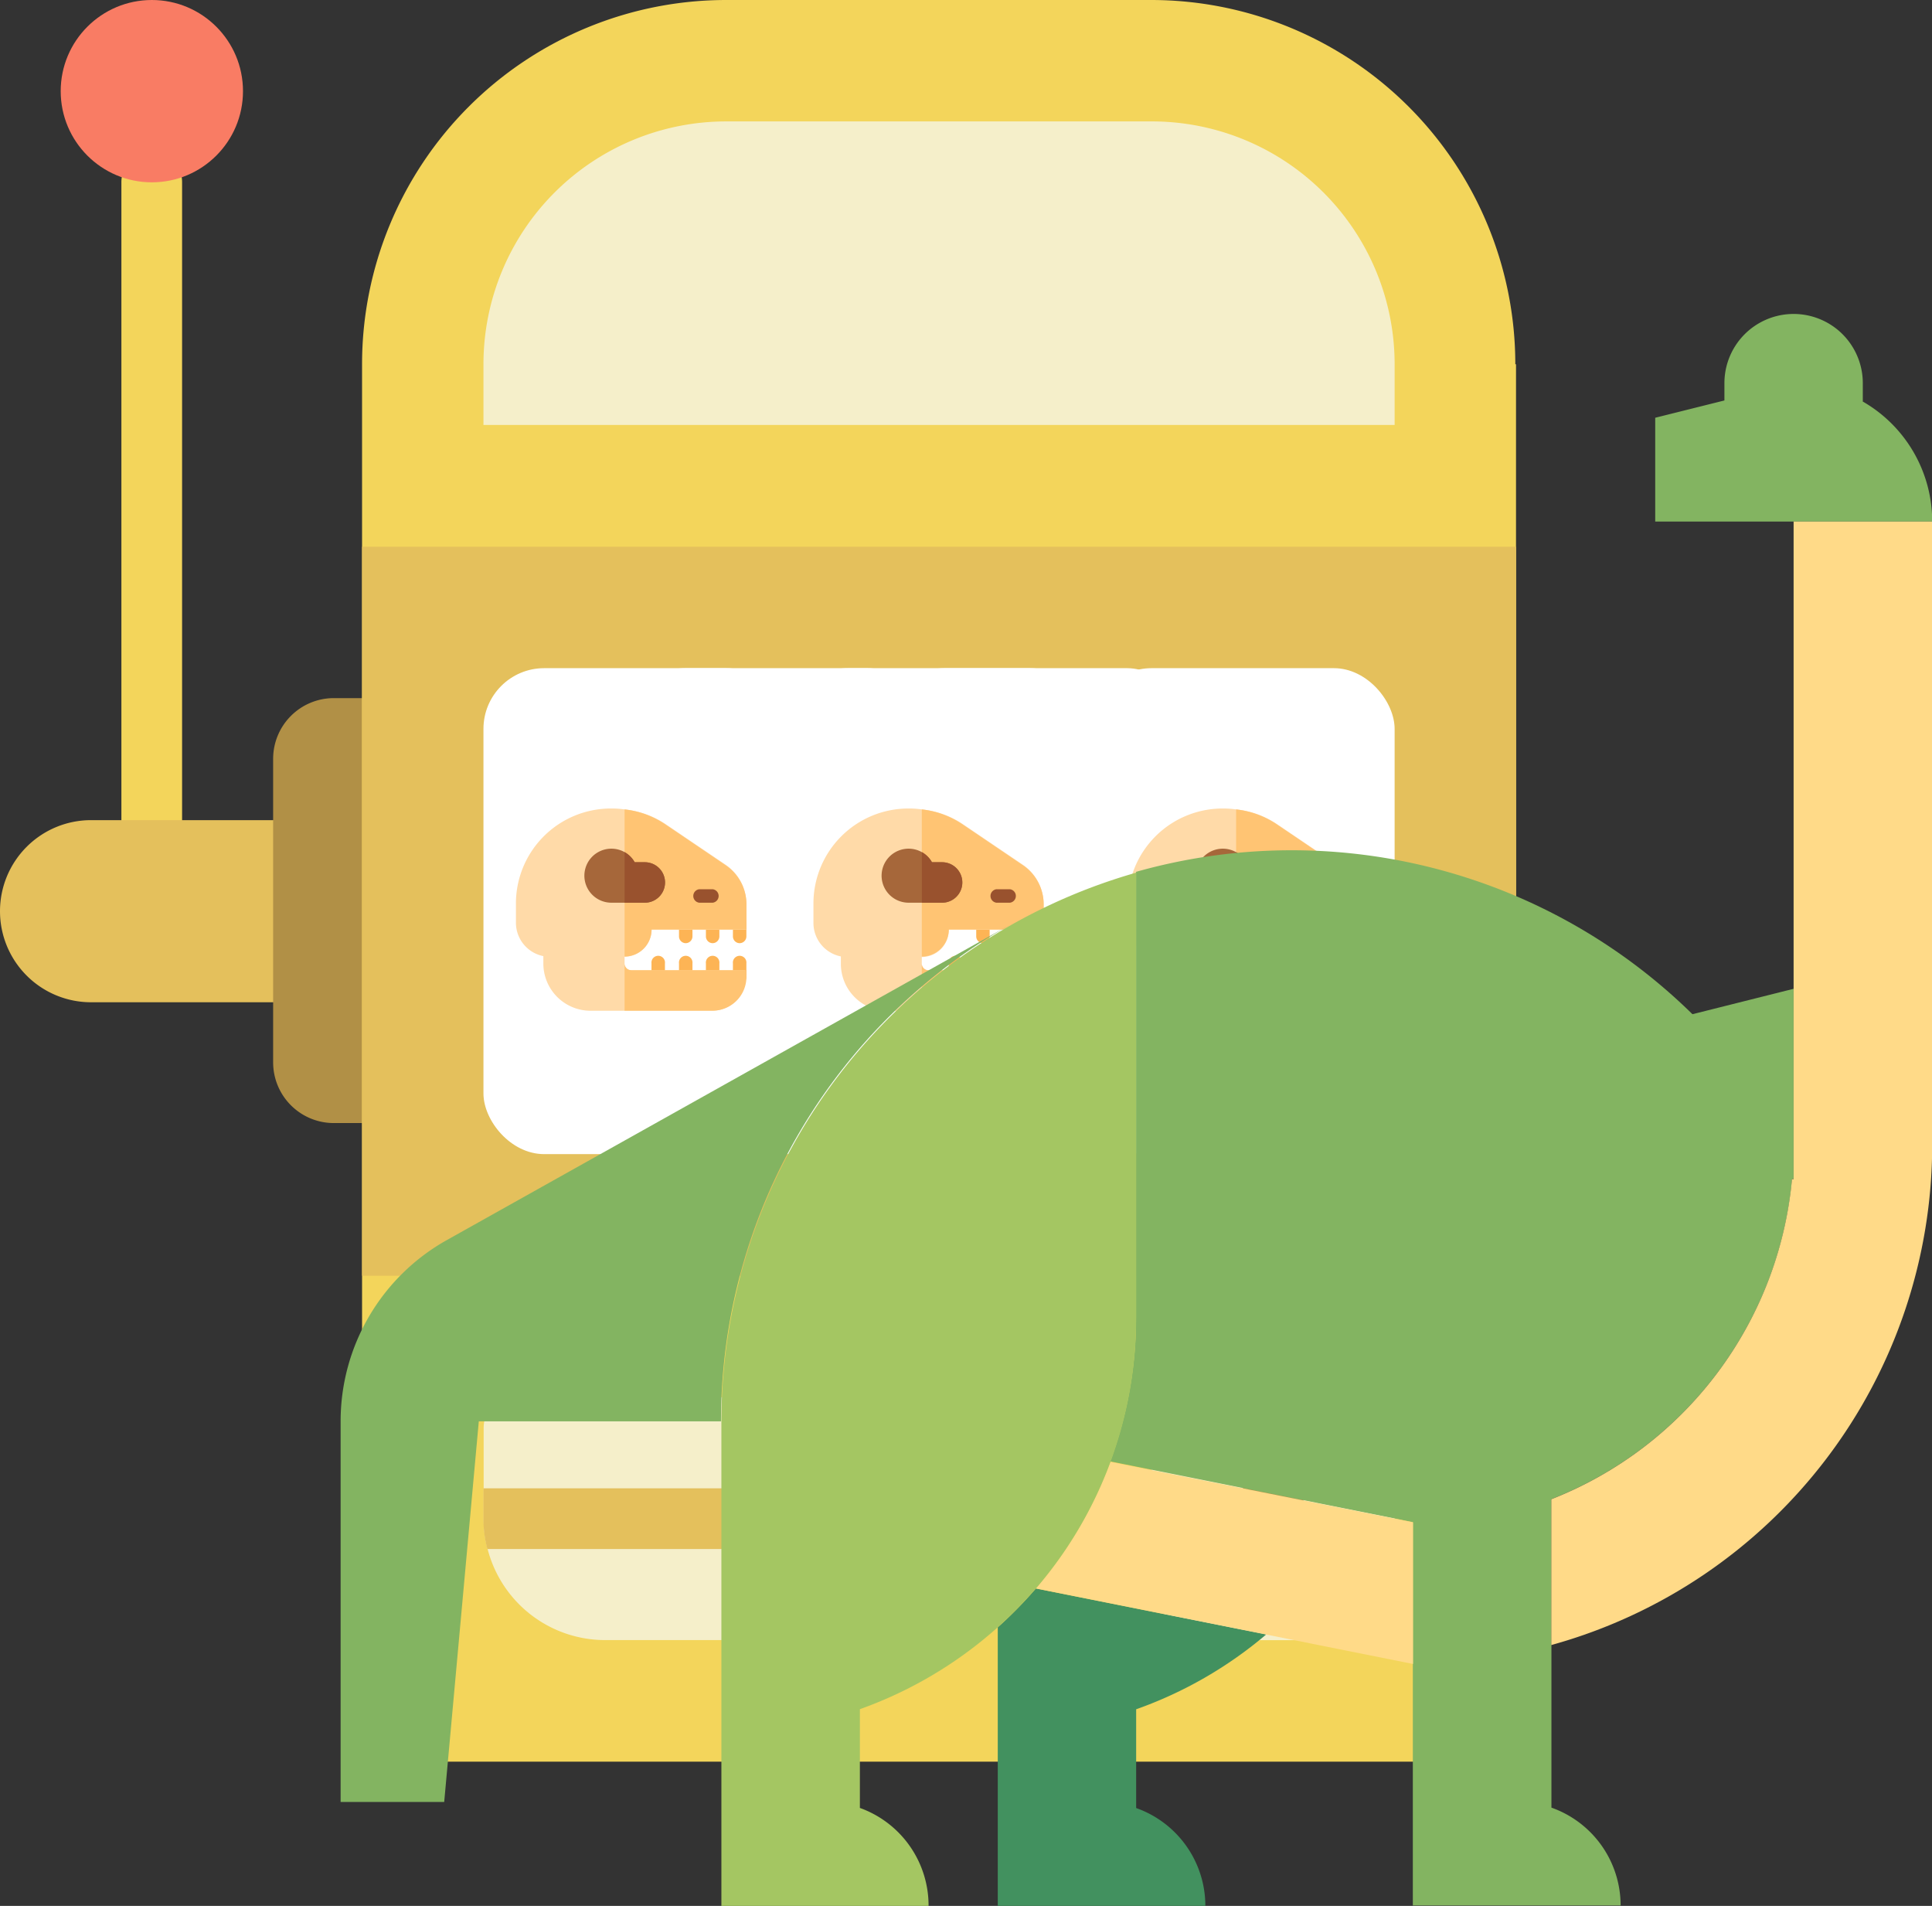 <svg xmlns="http://www.w3.org/2000/svg" viewBox="0 0 190.98 188.37"><rect x="0" y="0" width="190.98" height="188.37" fill="#333333" stroke="none"/><defs><style>.cls-1{fill:#f3d55b}.cls-2{fill:#e4c05c}.cls-3{fill:#b19046}.cls-4{fill:#f97c64}.cls-5{fill:#f5efca}.cls-6{fill:#fff}.cls-7{fill:#fdb455}.cls-8{fill:#ffdaa8}.cls-9{fill:#ffc473}.cls-10{fill:#99522e}.cls-11{fill:#a6673a}.cls-12{fill:#42915f}.cls-13{fill:#83b461}.cls-14{fill:#ffda88}.cls-15{fill:#a4c662}</style></defs><title>jurassic-world---kostenlos-spielen%2c-spielinformationen-und-die-besten-microgaming-echtgeld-casinos</title><g id="Layer_2" data-name="Layer 2"><g id="Layer_1-2" data-name="Layer 1"><path class="cls-1" d="M15 84.06a3 3 0 0 0 3-3V18a3 3 0 1 0-6 0v63a3 3 0 0 0 3 3z"/><path class="cls-2" d="M36 81.06H9a9 9 0 0 0-9 9H0a9 9 0 0 0 9 9H36z"/><path class="cls-3" d="M42 69H33a6 6 0 0 0-6 6v30a6 6 0 0 0 6 6h9z"/><circle class="cls-4" cx="15.01" cy="9.01" r="9.01"/><path class="cls-1" d="M149.86 36V174.12H35.79V36a36 36 0 0 1 36-36h42a36 36 0 0 1 36 36z"/><path class="cls-5" d="M137.86 36v6H47.79V36a24 24 0 0 1 24-24h42A24 24 0 0 1 137.86 36z"/><path class="cls-2" d="M35.79 54.04h114.08v72.05H35.79z"/><rect class="cls-6" x="47.79" y="66.04" width="30.02" height="48.03" rx="6" ry="6"/><rect class="cls-6" x="61.74" y="66.04" width="30.02" height="48.03" rx="6" ry="6"/><rect class="cls-6" x="77.81" y="66.04" width="30.02" height="48.03" rx="6" ry="6"/><rect class="cls-6" x="87.39" y="66.04" width="30.02" height="48.03" rx="6" ry="6"/><rect class="cls-6" x="107.84" y="66.04" width="30.02" height="48.03" rx="6" ry="6"/><rect class="cls-5" x="113.84" y="138.09" width="24.02" height="24.02" rx="6" ry="6"/><path class="cls-3" d="M125.85 156.11a3 3 0 0 1-3-3v-6a3 3 0 0 1 6 0v6a3 3 0 0 1-3 3z"/><path class="cls-5" d="M101.83 141.1v9a11 11 0 0 1-.39 3 12 12 0 0 1-11.62 9h-30a12 12 0 0 1-11.62-9 11 11 0 0 1-.39-3v-9a3 3 0 0 1 3-3h48a3 3 0 0 1 3 3z"/><path class="cls-2" d="M101.83 147.1v3a11 11 0 0 1-.39 3H48.18a11 11 0 0 1-.39-3v-3z"/><path class="cls-7" d="M73.12 93.22a.67.67.0 0 1-.67-.67V91.22a.67.67.0 0 1 1.33.0v1.33A.67.67.0 0 1 73.12 93.22z"/><path class="cls-7" d="M73.12 97.22a.67.67.0 0 1-.67-.67V95.22a.67.67.0 1 1 1.33.0v1.33A.67.67.0 0 1 73.12 97.22z"/><path class="cls-7" d="M70.45 97.22a.67.67.0 0 1-.67-.67V95.22a.67.67.0 1 1 1.33.0v1.33A.67.67.0 0 1 70.45 97.22z"/><path class="cls-7" d="M70.45 93.22a.67.67.0 0 1-.67-.67V91.22a.67.67.0 0 1 1.33.0v1.33A.67.67.0 0 1 70.45 93.22z"/><path class="cls-7" d="M67.79 93.22a.67.67.0 0 1-.67-.67V91.22a.67.67.0 0 1 1.33.0v1.33A.67.67.0 0 1 67.79 93.22z"/><path class="cls-7" d="M65.07 97.22a.67.67.0 0 1-.67-.67V95.22a.67.67.0 1 1 1.33.0v1.33A.67.67.0 0 1 65.07 97.22z"/><path class="cls-7" d="M67.79 97.22a.67.67.0 0 1-.67-.67V95.22a.67.67.0 1 1 1.33.0v1.33A.67.67.0 0 1 67.79 97.22z"/><path class="cls-8" d="M64.41 91.89h9.37s0 0 0 0V89.34a4.68 4.68.0 0 0-2.05-3.87l-5.91-4A8.88 8.88.0 0 0 61.74 80a8.55 8.55.0 0 0-1.32-.09A9.39 9.39.0 0 0 51 89.23v2a3.37 3.37.0 0 0 2.71 3.27v.73a4.67 4.67.0 0 0 4.67 4.67h12a3.34 3.34.0 0 0 3.27-4H62.41a.66.66.0 0 1-.67-.67v-.67A2.68 2.68.0 0 0 64.41 91.89z"/><path class="cls-9" d="M73.72 95.89a3.34 3.34.0 0 1-3.27 4H61.74V95.22a.66.66.0 0 0 .67.67z"/><path class="cls-9" d="M73.79 89.34v2.53s0 0 0 0H64.41a2.68 2.68.0 0 1-2.67 2.67V80a8.88 8.88.0 0 1 4.08 1.52l5.91 4A4.68 4.68.0 0 1 73.79 89.34z"/><path class="cls-10" d="M70.45 89.22H69.12a.67.67.0 0 1 0-1.33h1.33a.67.67.0 0 1 0 1.33z"/><path class="cls-11" d="M63.74 85.22h-1a2.62 2.62.0 0 0-1-1 2.67 2.67.0 1 0-1.33 5h3.33a2 2 0 1 0 0-4z"/><path class="cls-10" d="M65.74 87.22a2 2 0 0 1-2 2h-2v-5a2.62 2.62.0 0 1 1 1h1a2 2 0 0 1 2 2z"/><path class="cls-7" d="M102.51 93.22a.67.67.0 0 1-.67-.67V91.22a.67.67.0 1 1 1.33.0v1.33A.67.67.0 0 1 102.51 93.22z"/><path class="cls-7" d="M102.51 97.22a.67.67.0 0 1-.67-.67V95.22a.67.67.0 1 1 1.33.0v1.33A.67.67.0 0 1 102.51 97.22z"/><path class="cls-7" d="M99.84 97.22a.67.67.0 0 1-.67-.67V95.22a.67.67.0 1 1 1.33.0v1.33A.67.67.0 0 1 99.84 97.22z"/><path class="cls-7" d="M99.84 93.22a.67.67.0 0 1-.67-.67V91.22a.67.67.0 1 1 1.33.0v1.33A.67.67.0 0 1 99.84 93.22z"/><path class="cls-7" d="M97.17 93.22a.67.67.0 0 1-.67-.67V91.22a.67.67.0 0 1 1.33.0v1.33A.67.67.0 0 1 97.17 93.22z"/><path class="cls-7" d="M94.46 97.22a.67.67.0 0 1-.67-.67V95.22a.67.67.0 1 1 1.33.0v1.33A.67.67.0 0 1 94.46 97.22z"/><path class="cls-7" d="M97.17 97.22a.67.67.0 0 1-.67-.67V95.22a.67.67.0 1 1 1.33.0v1.33A.67.67.0 0 1 97.17 97.22z"/><path class="cls-8" d="M93.79 91.89h9.37s0 0 0 0V89.34a4.68 4.68.0 0 0-2.05-3.87l-5.91-4A8.88 8.88.0 0 0 91.12 80a8.55 8.55.0 0 0-1.32-.09 9.39 9.39.0 0 0-9.39 9.35v2a3.37 3.37.0 0 0 2.71 3.27v.73a4.67 4.67.0 0 0 4.67 4.67h12a3.34 3.34.0 0 0 3.27-4H91.79a.66.66.0 0 1-.67-.67v-.67A2.68 2.68.0 0 0 93.79 91.89z"/><path class="cls-9" d="M103.11 95.89a3.34 3.34.0 0 1-3.27 4H91.12V95.22a.66.66.0 0 0 .67.67z"/><path class="cls-9" d="M103.17 89.34v2.53s0 0 0 0H93.79a2.68 2.68.0 0 1-2.67 2.67V80a8.88 8.88.0 0 1 4.08 1.52l5.91 4A4.68 4.68.0 0 1 103.17 89.34z"/><path class="cls-10" d="M99.84 89.22H98.5a.67.67.0 0 1 0-1.33h1.33a.67.67.0 0 1 0 1.33z"/><path class="cls-11" d="M93.12 85.22h-1a2.62 2.62.0 0 0-1-1 2.67 2.67.0 1 0-1.33 5h3.33a2 2 0 1 0 0-4z"/><path class="cls-10" d="M95.13 87.22a2 2 0 0 1-2 2h-2v-5a2.62 2.62.0 0 1 1 1h1a2 2 0 0 1 2 2z"/><path class="cls-7" d="M133.56 93.22a.67.67.0 0 1-.67-.67V91.22a.67.67.0 1 1 1.33.0v1.33A.67.67.0 0 1 133.56 93.22z"/><path class="cls-7" d="M133.56 97.22a.67.67.0 0 1-.67-.67V95.22a.67.67.0 1 1 1.33.0v1.33A.67.67.0 0 1 133.56 97.22z"/><path class="cls-7" d="M130.89 97.22a.67.67.0 0 1-.67-.67V95.22a.67.67.0 1 1 1.33.0v1.33A.67.67.0 0 1 130.89 97.22z"/><path class="cls-7" d="M130.89 93.22a.67.67.0 0 1-.67-.67V91.22a.67.67.0 1 1 1.33.0v1.33A.67.67.0 0 1 130.89 93.22z"/><path class="cls-7" d="M128.23 93.22a.67.67.0 0 1-.67-.67V91.22a.67.67.0 1 1 1.33.0v1.33A.67.67.0 0 1 128.23 93.22z"/><path class="cls-7" d="M125.51 97.22a.67.67.0 0 1-.67-.67V95.22a.67.67.0 1 1 1.33.0v1.33A.67.67.0 0 1 125.51 97.22z"/><path class="cls-7" d="M128.23 97.22a.67.67.0 0 1-.67-.67V95.22a.67.67.0 1 1 1.33.0v1.33A.67.67.0 0 1 128.23 97.22z"/><path class="cls-8" d="M124.85 91.89h9.37s0 0 0 0V89.34a4.68 4.68.0 0 0-2.05-3.87l-5.91-4A8.88 8.88.0 0 0 122.18 80a8.55 8.55.0 0 0-1.32-.09 9.39 9.39.0 0 0-9.39 9.35v2a3.37 3.37.0 0 0 2.71 3.27v.73a4.67 4.67.0 0 0 4.67 4.67h12a3.34 3.34.0 0 0 3.27-4H122.85a.66.66.0 0 1-.67-.67v-.67A2.68 2.68.0 0 0 124.85 91.89z"/><path class="cls-9" d="M134.16 95.89a3.34 3.34.0 0 1-3.27 4h-8.71V95.22a.66.66.0 0 0 .67.67z"/><path class="cls-9" d="M134.23 89.34v2.53s0 0 0 0h-9.37a2.68 2.68.0 0 1-2.67 2.67V80a8.88 8.88.0 0 1 4.08 1.52l5.91 4A4.68 4.68.0 0 1 134.23 89.34z"/><path class="cls-10" d="M130.89 89.22h-1.33a.67.67.0 1 1 0-1.33h1.33a.67.67.0 0 1 0 1.33z"/><path class="cls-11" d="M124.18 85.22h-1a2.62 2.62.0 0 0-1-1 2.67 2.67.0 1 0-1.33 5h3.33a2 2 0 0 0 0-4z"/><path class="cls-10" d="M126.18 87.22a2 2 0 0 1-2 2h-2v-5a2.62 2.62.0 0 1 1 1h1a2 2 0 0 1 2 2z"/><path class="cls-12" d="M98.63 160.81v27.56h20.52a10.26 10.26.0 0 0-6.84-9.67v-9.76a41 41 0 0 0 12.86-7.4L102.4 157a41.28 41.28.0 0 1-3.77 3.84zm0 0"/><path class="cls-13" d="M100.18 91.21l-56 31.35a20.52 20.52.0 0 0-10.51 17.92V178.1H43.91l3.42-37.62H71.27a56.41 56.41.0 0 1 28.91-49.27zm0 0"/><path class="cls-13" d="M177.14 116.54h.16V97.73l-10 2.51a56.53 56.53.0 0 0-55-14.07v44a40.94 40.94.0 0 1-2.55 14.27l29.91 6v37.89H160.2a10.26 10.26.0 0 0-6.84-9.67V148.17a37.72 37.72.0 0 0 23.79-31.63zm0 0"/><path class="cls-13" d="M184.14 39.71V37.87a6.84 6.84.0 0 0-13.68.0v1.71l-6.84 1.71V51.55H191a13.67 13.67.0 0 0-6.84-11.85zm0 0"/><path class="cls-14" d="M177.3 51.55v65h-.16a37.71 37.71.0 0 1-23.79 31.63v14.41A51.33 51.33.0 0 0 191 113.12V51.55zm0 0"/><path class="cls-14" d="M109.76 144.49A41 41 0 0 1 102.4 157l37.28 7.46v-14zm0 0"/><path class="cls-15" d="M102.4 157a40.91 40.91.0 0 0 9.91-26.75v-44a56.48 56.48.0 0 0-41 54.31v47.88H91.79A10.26 10.26.0 0 0 85 178.69v-9.76a41.19 41.19.0 0 0 17.45-12zm0 0"/></g></g></svg>